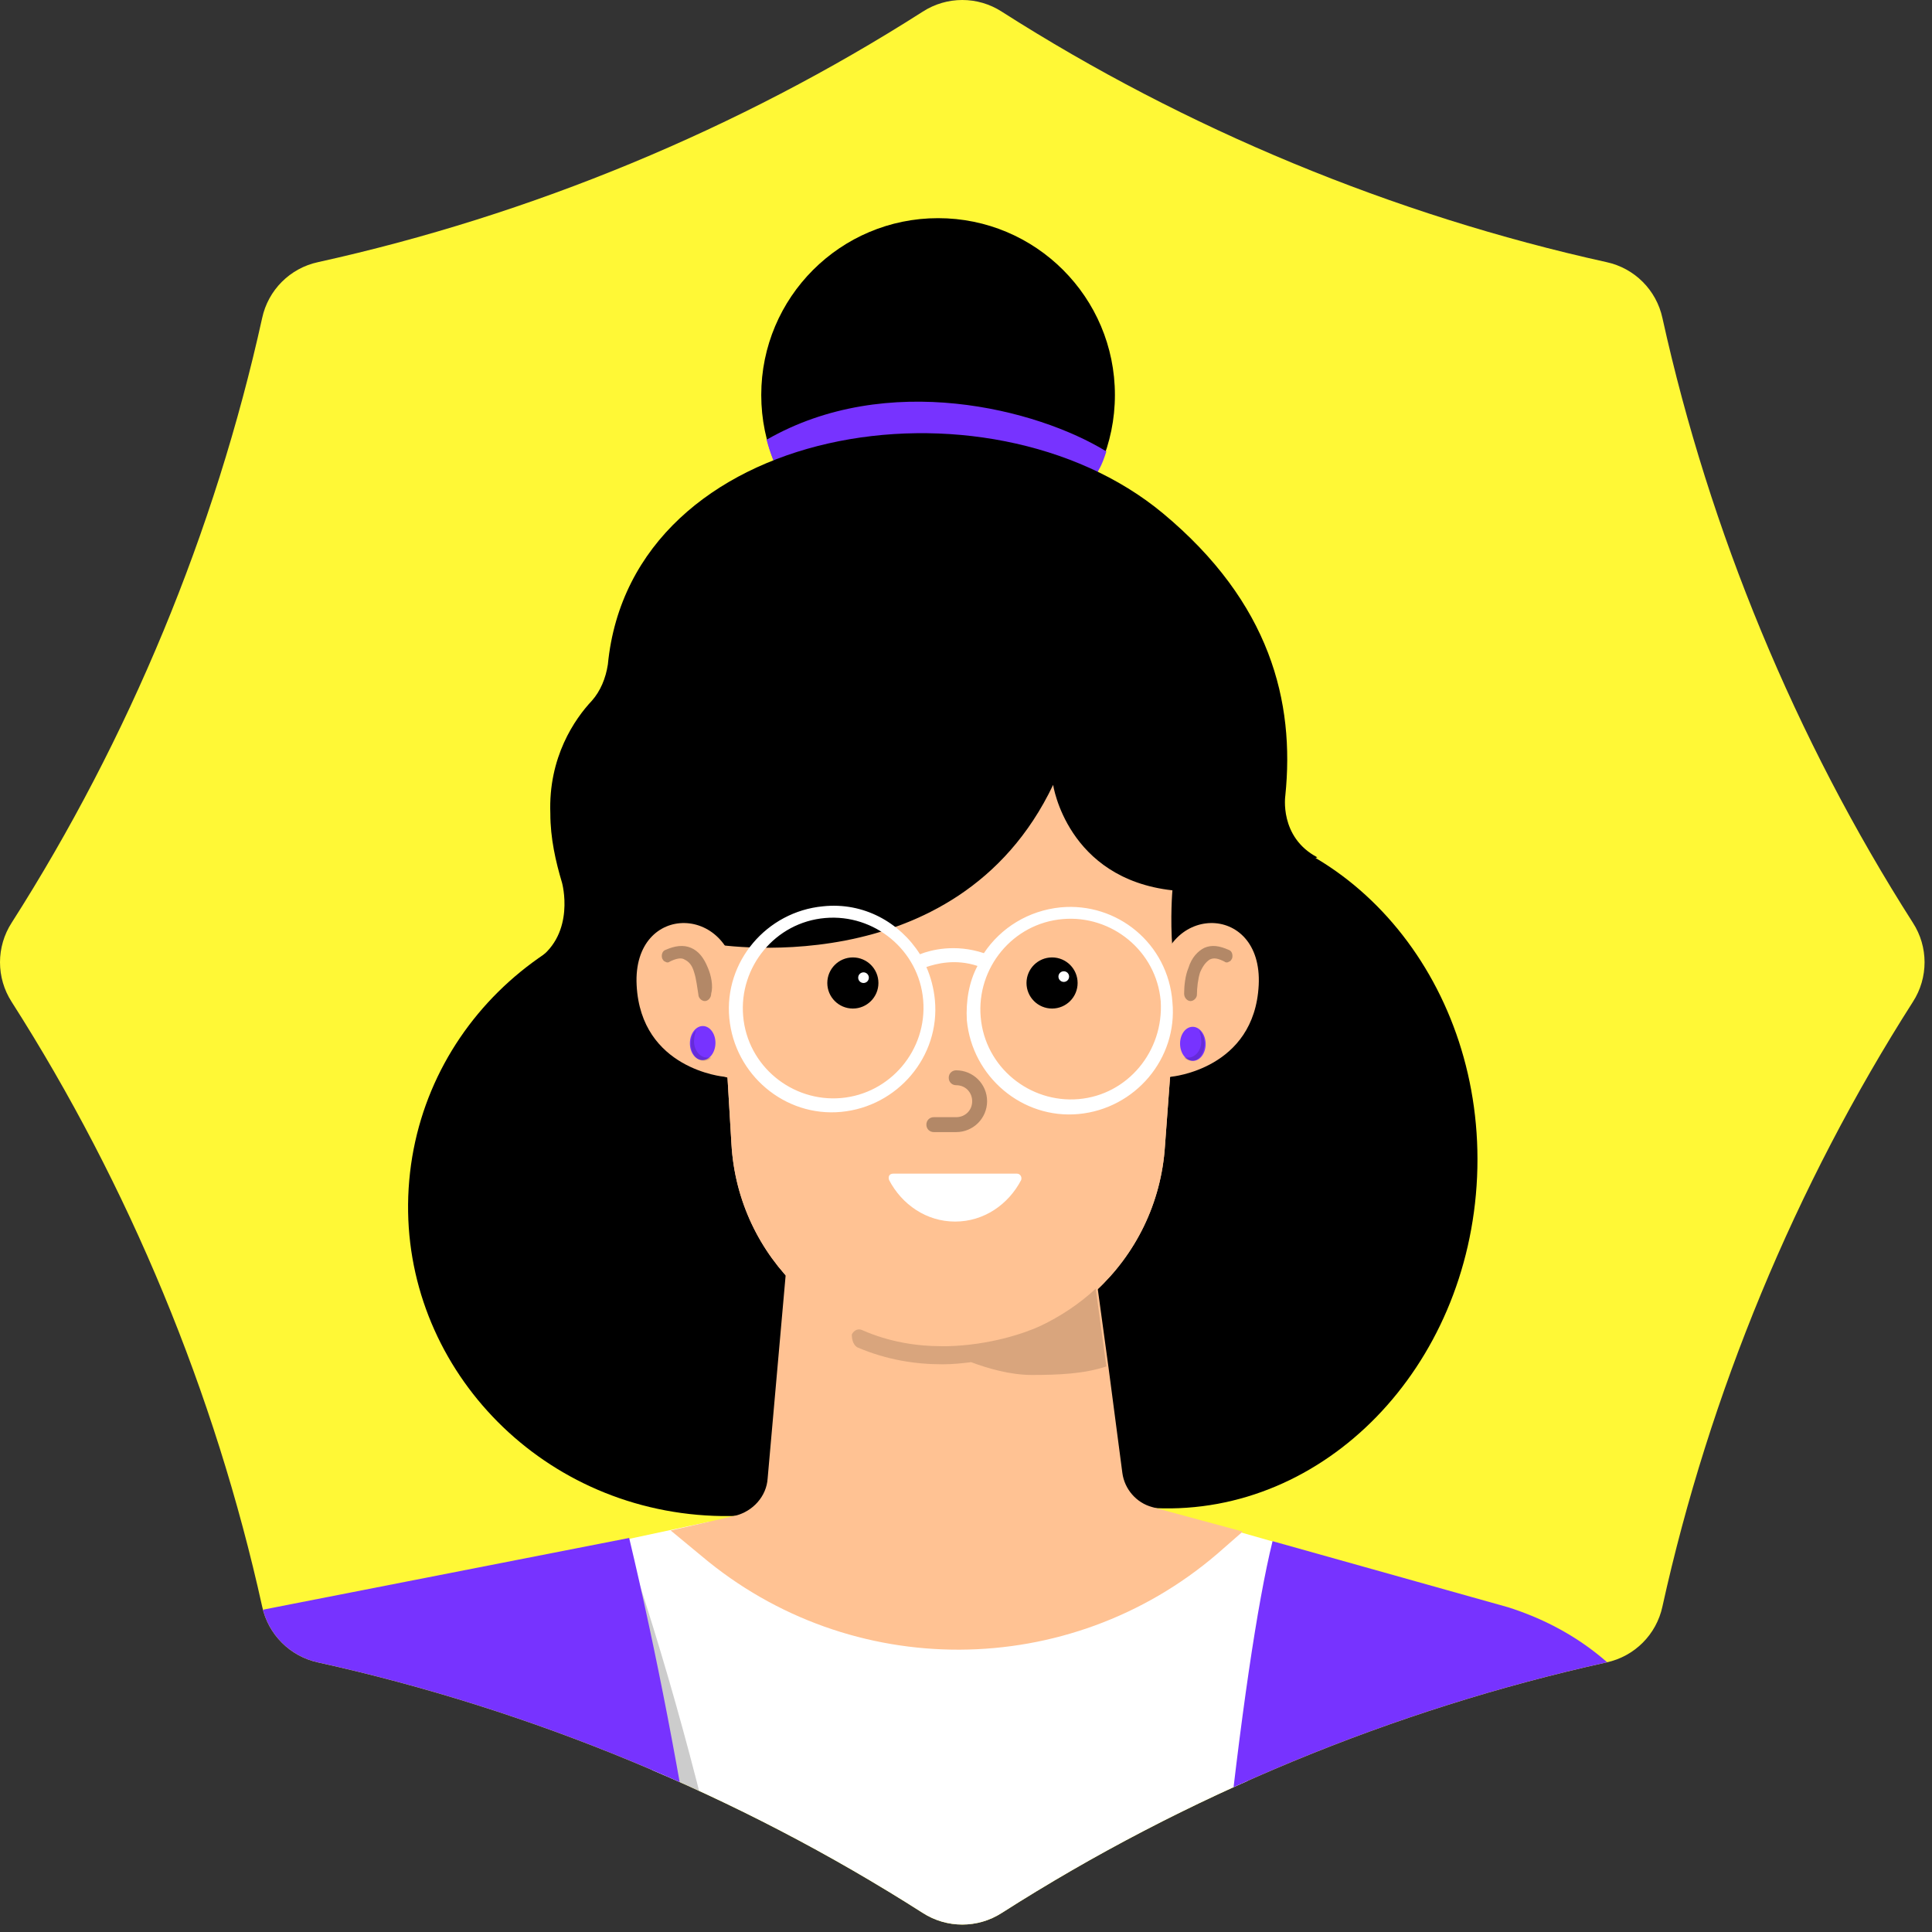 <?xml version="1.0" encoding="UTF-8" standalone="no"?>
<!DOCTYPE svg PUBLIC "-//W3C//DTD SVG 1.1//EN" "http://www.w3.org/Graphics/SVG/1.1/DTD/svg11.dtd">
<svg width="100%" height="100%" viewBox="0 0 137 137" version="1.1" xmlns="http://www.w3.org/2000/svg" xmlns:xlink="http://www.w3.org/1999/xlink" xml:space="preserve" xmlns:serif="http://www.serif.com/" style="fill-rule:evenodd;clip-rule:evenodd;stroke-linejoin:round;stroke-miterlimit:2;">
    <rect x="0" y="0" width="137" height="137" fill="#333333" stroke="none"/>
    <g id="Artboard1" transform="matrix(1,0,0,1,-28.763,-28.264)">
        <rect x="28.763" y="28.264" width="136.473" height="136.473" style="fill:none;"/>
        <g>
            <path d="M47.352,50.819C47.776,48.832 49.332,47.276 51.319,46.852C66.428,43.517 81.153,37.418 94.193,29.092C95.901,27.988 98.099,27.987 99.805,29.094C112.847,37.418 127.573,43.516 142.679,46.851C144.668,47.278 146.222,48.832 146.649,50.821C149.984,65.927 156.082,80.653 164.406,93.695C165.513,95.401 165.512,97.599 164.408,99.307C156.082,112.348 149.982,127.072 146.648,142.181C146.224,144.168 144.668,145.724 142.681,146.148C127.572,149.482 112.848,155.582 99.807,163.908C98.099,165.012 95.901,165.013 94.191,163.909C81.153,155.582 66.427,149.484 51.321,146.149C49.332,145.722 47.778,144.168 47.352,142.179C44.016,127.073 37.918,112.347 29.59,99.309C28.487,97.599 28.488,95.401 29.592,93.693C37.918,80.653 44.017,65.928 47.352,50.819Z" style="fill:rgb(255,248,54);"/>
            <g>
                <clipPath id="_clip1">
                    <path d="M47.352,50.819C47.776,48.832 49.332,47.276 51.319,46.852C66.428,43.517 81.153,37.418 94.193,29.092C95.901,27.988 98.099,27.987 99.805,29.094C112.847,37.418 127.573,43.516 142.679,46.851C144.668,47.278 146.222,48.832 146.649,50.821C149.984,65.927 156.082,80.653 164.406,93.695C165.513,95.401 165.512,97.599 164.408,99.307C156.082,112.348 149.982,127.072 146.648,142.181C146.224,144.168 144.668,145.724 142.681,146.148C127.572,149.482 112.848,155.582 99.807,163.908C98.099,165.012 95.901,165.013 94.191,163.909C81.153,155.582 66.427,149.484 51.321,146.149C49.332,145.722 47.778,144.168 47.352,142.179C44.016,127.073 37.918,112.347 29.59,99.309C28.487,97.599 28.488,95.401 29.592,93.693C37.918,80.653 44.017,65.928 47.352,50.819Z"/>
                </clipPath>
                <g clip-path="url(#_clip1)">
                    <path d="M78.828,207.638C79.888,234.554 113.047,224.832 113.697,207.638C115.071,171.302 117.214,149.181 119.983,137.85L115.224,136.491L78.968,136.189L72.623,137.548C76.003,155.868 77.844,182.671 78.828,207.638Z" style="fill:white;fill-rule:nonzero;"/>
                    <path d="M73.982,140.192C76.816,157.161 78.327,180.368 79.118,202.659C80.141,231.469 88.003,222.757 86.095,201.727C84.077,179.49 80.077,158.904 73.982,140.192Z" style="fill-opacity:0.2;fill-rule:nonzero;"/>
                    <path d="M95.283,68.811C102.208,68.811 107.822,63.198 107.822,56.273C107.822,49.348 102.208,43.734 95.283,43.734C88.358,43.734 82.744,49.348 82.744,56.273C82.744,63.198 88.358,68.811 95.283,68.811Z" style="fill-rule:nonzero;"/>
                    <path d="M83.123,59.446C84.029,62.92 86.446,66.017 89.996,67.679C96.266,70.625 103.743,67.906 106.689,61.561C106.916,61.183 107.067,60.73 107.218,60.277C102.308,57.255 91.658,54.536 83.123,59.446Z" style="fill:rgb(119,51,255);fill-rule:nonzero;"/>
                    <path d="M106.16,113.981C105.556,127.502 103.139,134.829 110.692,135.207C122.702,135.735 132.899,125.236 133.504,111.715C134.108,98.195 124.817,86.864 112.807,86.336C109.559,97.893 106.689,100.536 106.16,113.981Z" style="fill-rule:nonzero;"/>
                    <path d="M102.48,115.894C103.533,103.883 94.38,93.27 82.038,92.188C69.695,91.106 58.836,99.964 57.782,111.975C56.729,123.985 65.882,134.598 78.224,135.681C90.567,136.763 101.427,127.904 102.48,115.894Z" style="fill-rule:nonzero;"/>
                    <path d="M76.324,136.793L78.515,138.606C89.09,147.519 104.574,147.444 115.073,138.455L116.886,136.869L110.466,135.132C109.333,134.83 108.502,133.848 108.351,132.715L107.369,125.237L106.614,119.723L103.97,99.781L103.894,98.8L85.842,103.256L83.198,133.092C83.122,134.376 82.14,135.434 80.932,135.736L76.324,136.793Z" style="fill:rgb(255,194,147);fill-rule:nonzero;"/>
                    <path d="M95.888,123.876C87.73,123.8 81.083,117.455 80.63,109.373L78.741,77.648L113.714,77.875L111.372,109.524C110.843,117.682 104.045,123.951 95.888,123.876Z" style="fill:rgb(255,194,147);fill-rule:nonzero;"/>
                    <path d="M95.888,123.876C87.73,123.8 81.083,117.455 80.63,109.373L78.741,77.648L113.714,77.875L111.372,109.524C110.843,117.682 104.045,123.951 95.888,123.876Z" style="fill:rgb(255,194,147);fill-rule:nonzero;"/>
                    <path d="M89.241,99.781C90.241,99.781 91.053,98.969 91.053,97.969C91.053,96.968 90.241,96.156 89.241,96.156C88.239,96.156 87.428,96.968 87.428,97.969C87.428,98.969 88.239,99.781 89.241,99.781Z" style="fill-rule:nonzero;"/>
                    <path d="M89.996,97.969C90.204,97.969 90.374,97.8 90.374,97.591C90.374,97.383 90.204,97.214 89.996,97.214C89.787,97.214 89.618,97.383 89.618,97.591C89.618,97.8 89.787,97.969 89.996,97.969Z" style="fill:white;fill-rule:nonzero;"/>
                    <path d="M103.366,99.781C104.366,99.781 105.178,98.969 105.178,97.969C105.178,96.968 104.366,96.156 103.366,96.156C102.365,96.156 101.553,96.968 101.553,97.969C101.553,98.969 102.365,99.781 103.366,99.781Z" style="fill-rule:nonzero;"/>
                    <path d="M104.196,97.893C104.405,97.893 104.574,97.724 104.574,97.515C104.574,97.307 104.405,97.138 104.196,97.138C103.988,97.138 103.818,97.307 103.818,97.515C103.818,97.724 103.988,97.893 104.196,97.893Z" style="fill:white;fill-rule:nonzero;"/>
                    <path d="M96.568,108.542L94.982,108.542C94.68,108.542 94.453,108.315 94.453,108.013C94.453,107.711 94.68,107.484 94.982,107.484L96.568,107.484C97.172,107.484 97.701,107.031 97.701,106.351C97.701,105.747 97.248,105.218 96.568,105.218C96.266,105.218 96.039,104.992 96.039,104.69C96.039,104.387 96.266,104.161 96.568,104.161C97.777,104.161 98.759,105.143 98.759,106.351C98.759,107.56 97.777,108.542 96.568,108.542Z" style="fill-opacity:0.3;fill-rule:nonzero;"/>
                    <path d="M66.882,96.307C69.601,94.419 68.619,90.869 68.619,90.869C68.166,89.358 67.788,87.696 67.788,85.959C67.637,81.956 69.525,79.237 70.734,77.953C71.338,77.273 71.716,76.366 71.867,75.384C73.529,58.238 98.757,54.31 111.221,64.658C118.85,71.003 120.587,78.028 119.907,84.675C119.907,84.675 119.454,87.621 122.173,89.056L118.85,90.416C117.565,95.325 115.224,97.592 113.94,100.991C111.221,99.178 111.9,91.398 111.9,91.398C104.422,90.567 103.441,83.92 103.441,83.92C96.567,98.347 79.118,95.174 79.118,95.174L78.967,98.876C78.967,98.876 71.943,97.44 70.507,94.872L67.713,96.836L66.882,96.307Z" style="fill-rule:nonzero;"/>
                    <path d="M111.825,104.614C111.825,104.614 117.717,104.086 118.019,98.118C118.321,92.151 110.994,92.302 110.919,98.269L111.221,104.765L111.825,104.614Z" style="fill:rgb(255,194,147);fill-rule:nonzero;"/>
                    <path d="M113.034,96.91C113.26,96.155 113.713,95.701 114.167,95.475C114.695,95.248 115.224,95.324 115.904,95.626C116.131,95.701 116.206,96.004 116.13,96.23C116.055,96.381 115.979,96.457 115.904,96.457C115.828,96.532 115.677,96.532 115.602,96.457C115.149,96.23 114.846,96.155 114.544,96.306C114.318,96.457 114.091,96.683 113.864,97.212C113.713,97.665 113.638,98.345 113.638,98.798C113.638,99.025 113.411,99.251 113.185,99.251C112.958,99.251 112.731,99.025 112.731,98.723C112.731,98.194 112.807,97.439 113.034,96.91Z" style="fill-opacity:0.3;fill-rule:nonzero;"/>
                    <path d="M113.375,103.492C113.876,103.481 114.269,102.931 114.255,102.264C114.241,101.597 113.823,101.064 113.323,101.076C112.822,101.086 112.428,101.636 112.443,102.303C112.457,102.971 112.874,103.503 113.375,103.492Z" style="fill:rgb(119,51,255);fill-rule:nonzero;"/>
                    <path d="M113.033,103.257C113.562,103.257 114.015,102.653 113.939,101.973C113.939,101.746 113.864,101.52 113.788,101.293C114.015,101.52 114.166,101.822 114.166,102.275C114.166,102.955 113.788,103.484 113.26,103.484C113.033,103.484 112.882,103.408 112.731,103.257L113.033,103.257Z" style="fill-opacity:0.15;fill-rule:nonzero;"/>
                    <path d="M80.101,104.614C80.101,104.614 74.209,104.086 73.907,98.118C73.605,92.151 80.932,92.302 81.007,98.269L80.705,104.765L80.101,104.614Z" style="fill:rgb(255,194,147);fill-rule:nonzero;"/>
                    <path d="M78.967,96.91C78.665,96.155 78.287,95.701 77.759,95.475C77.23,95.248 76.626,95.324 75.946,95.626C75.719,95.701 75.644,96.004 75.719,96.23C75.795,96.381 75.87,96.457 75.946,96.457C76.021,96.532 76.172,96.532 76.248,96.457C76.701,96.23 77.079,96.155 77.306,96.306C77.608,96.457 77.834,96.683 77.985,97.212C78.136,97.665 78.212,98.345 78.287,98.798C78.287,99.025 78.514,99.251 78.741,99.251C78.967,99.251 79.194,99.025 79.194,98.723C79.345,98.194 79.194,97.439 78.967,96.91Z" style="fill-opacity:0.3;fill-rule:nonzero;"/>
                    <path d="M79.496,102.249C79.511,101.582 79.116,101.032 78.616,101.021C78.116,101.01 77.698,101.543 77.684,102.21C77.669,102.877 78.063,103.426 78.564,103.438C79.064,103.448 79.481,102.917 79.496,102.249Z" style="fill:rgb(119,51,255);fill-rule:nonzero;"/>
                    <path d="M78.892,103.257C78.364,103.257 77.91,102.653 77.986,101.973C77.986,101.746 78.061,101.52 78.137,101.293C77.91,101.52 77.759,101.822 77.759,102.275C77.759,102.955 78.137,103.484 78.666,103.484C78.892,103.484 79.043,103.408 79.194,103.257L78.892,103.257Z" style="fill-opacity:0.15;fill-rule:nonzero;"/>
                    <path d="M100.873,111.488C101.099,111.488 101.25,111.715 101.175,111.941C100.268,113.679 98.531,114.887 96.492,114.887C94.452,114.887 92.715,113.679 91.809,111.941C91.733,111.715 91.809,111.488 92.111,111.488L100.873,111.488Z" style="fill:white;fill-rule:nonzero;"/>
                    <path d="M103.97,92.606C101.704,92.833 99.74,94.041 98.531,95.854C96.492,95.174 94.755,95.627 93.999,95.93C92.564,93.664 89.996,92.228 87.126,92.531C83.122,92.908 80.101,96.458 80.479,100.462C80.856,104.465 84.406,107.486 88.41,107.109C92.413,106.731 95.435,103.181 95.057,99.178C94.981,98.347 94.755,97.516 94.453,96.836C95.132,96.609 96.492,96.232 98.078,96.76C97.474,97.893 97.247,99.253 97.323,100.613C97.701,104.616 101.251,107.637 105.254,107.26C109.257,106.882 112.279,103.332 111.901,99.329C111.599,95.174 107.973,92.228 103.97,92.606ZM88.41,106.127C84.935,106.429 81.763,103.861 81.461,100.311C81.159,96.836 83.727,93.664 87.277,93.361C90.751,93.059 93.924,95.627 94.226,99.178C94.528,102.728 91.884,105.825 88.41,106.127ZM105.254,106.202C101.779,106.504 98.607,103.936 98.305,100.386C98.003,96.912 100.571,93.739 104.121,93.437C107.596,93.135 110.768,95.703 111.07,99.253C111.297,102.803 108.729,105.9 105.254,106.202Z" style="fill:white;fill-rule:nonzero;"/>
                    <path d="M89.543,123.8C91.658,124.706 93.697,125.008 95.586,125.008C96.341,125.008 97.021,124.933 97.625,124.857C98.833,125.31 100.42,125.764 101.93,125.764C103.819,125.764 105.632,125.688 107.218,125.159L106.462,119.645C105.329,120.703 103.97,121.609 102.535,122.289C101.402,122.818 98.909,123.649 95.963,123.724L95.51,123.724C93.773,123.724 91.809,123.422 89.92,122.591C89.618,122.44 89.316,122.591 89.165,122.893C89.165,123.346 89.316,123.649 89.543,123.8Z" style="fill-opacity:0.15;fill-rule:nonzero;"/>
                    <path d="M32.362,162.626L48.451,180.452C48.451,180.452 83.937,219.481 81.686,191.813C80.078,172.066 77.278,153.711 73.378,137.322L47.545,142.382C38.103,144.724 32.816,153.259 32.362,162.626Z" style="fill:rgb(119,51,255);fill-rule:nonzero;"/>
                    <path d="M119.001,137.55C116.85,146.279 114.162,170.139 112.44,201.727C111.137,225.624 145.589,169.35 145.589,169.35L149.517,163.08C149.592,153.336 144.985,145.179 135.694,142.233L119.001,137.55Z" style="fill:rgb(119,51,255);fill-rule:nonzero;"/>
                </g>
            </g>
        </g>
    </g>
</svg>
